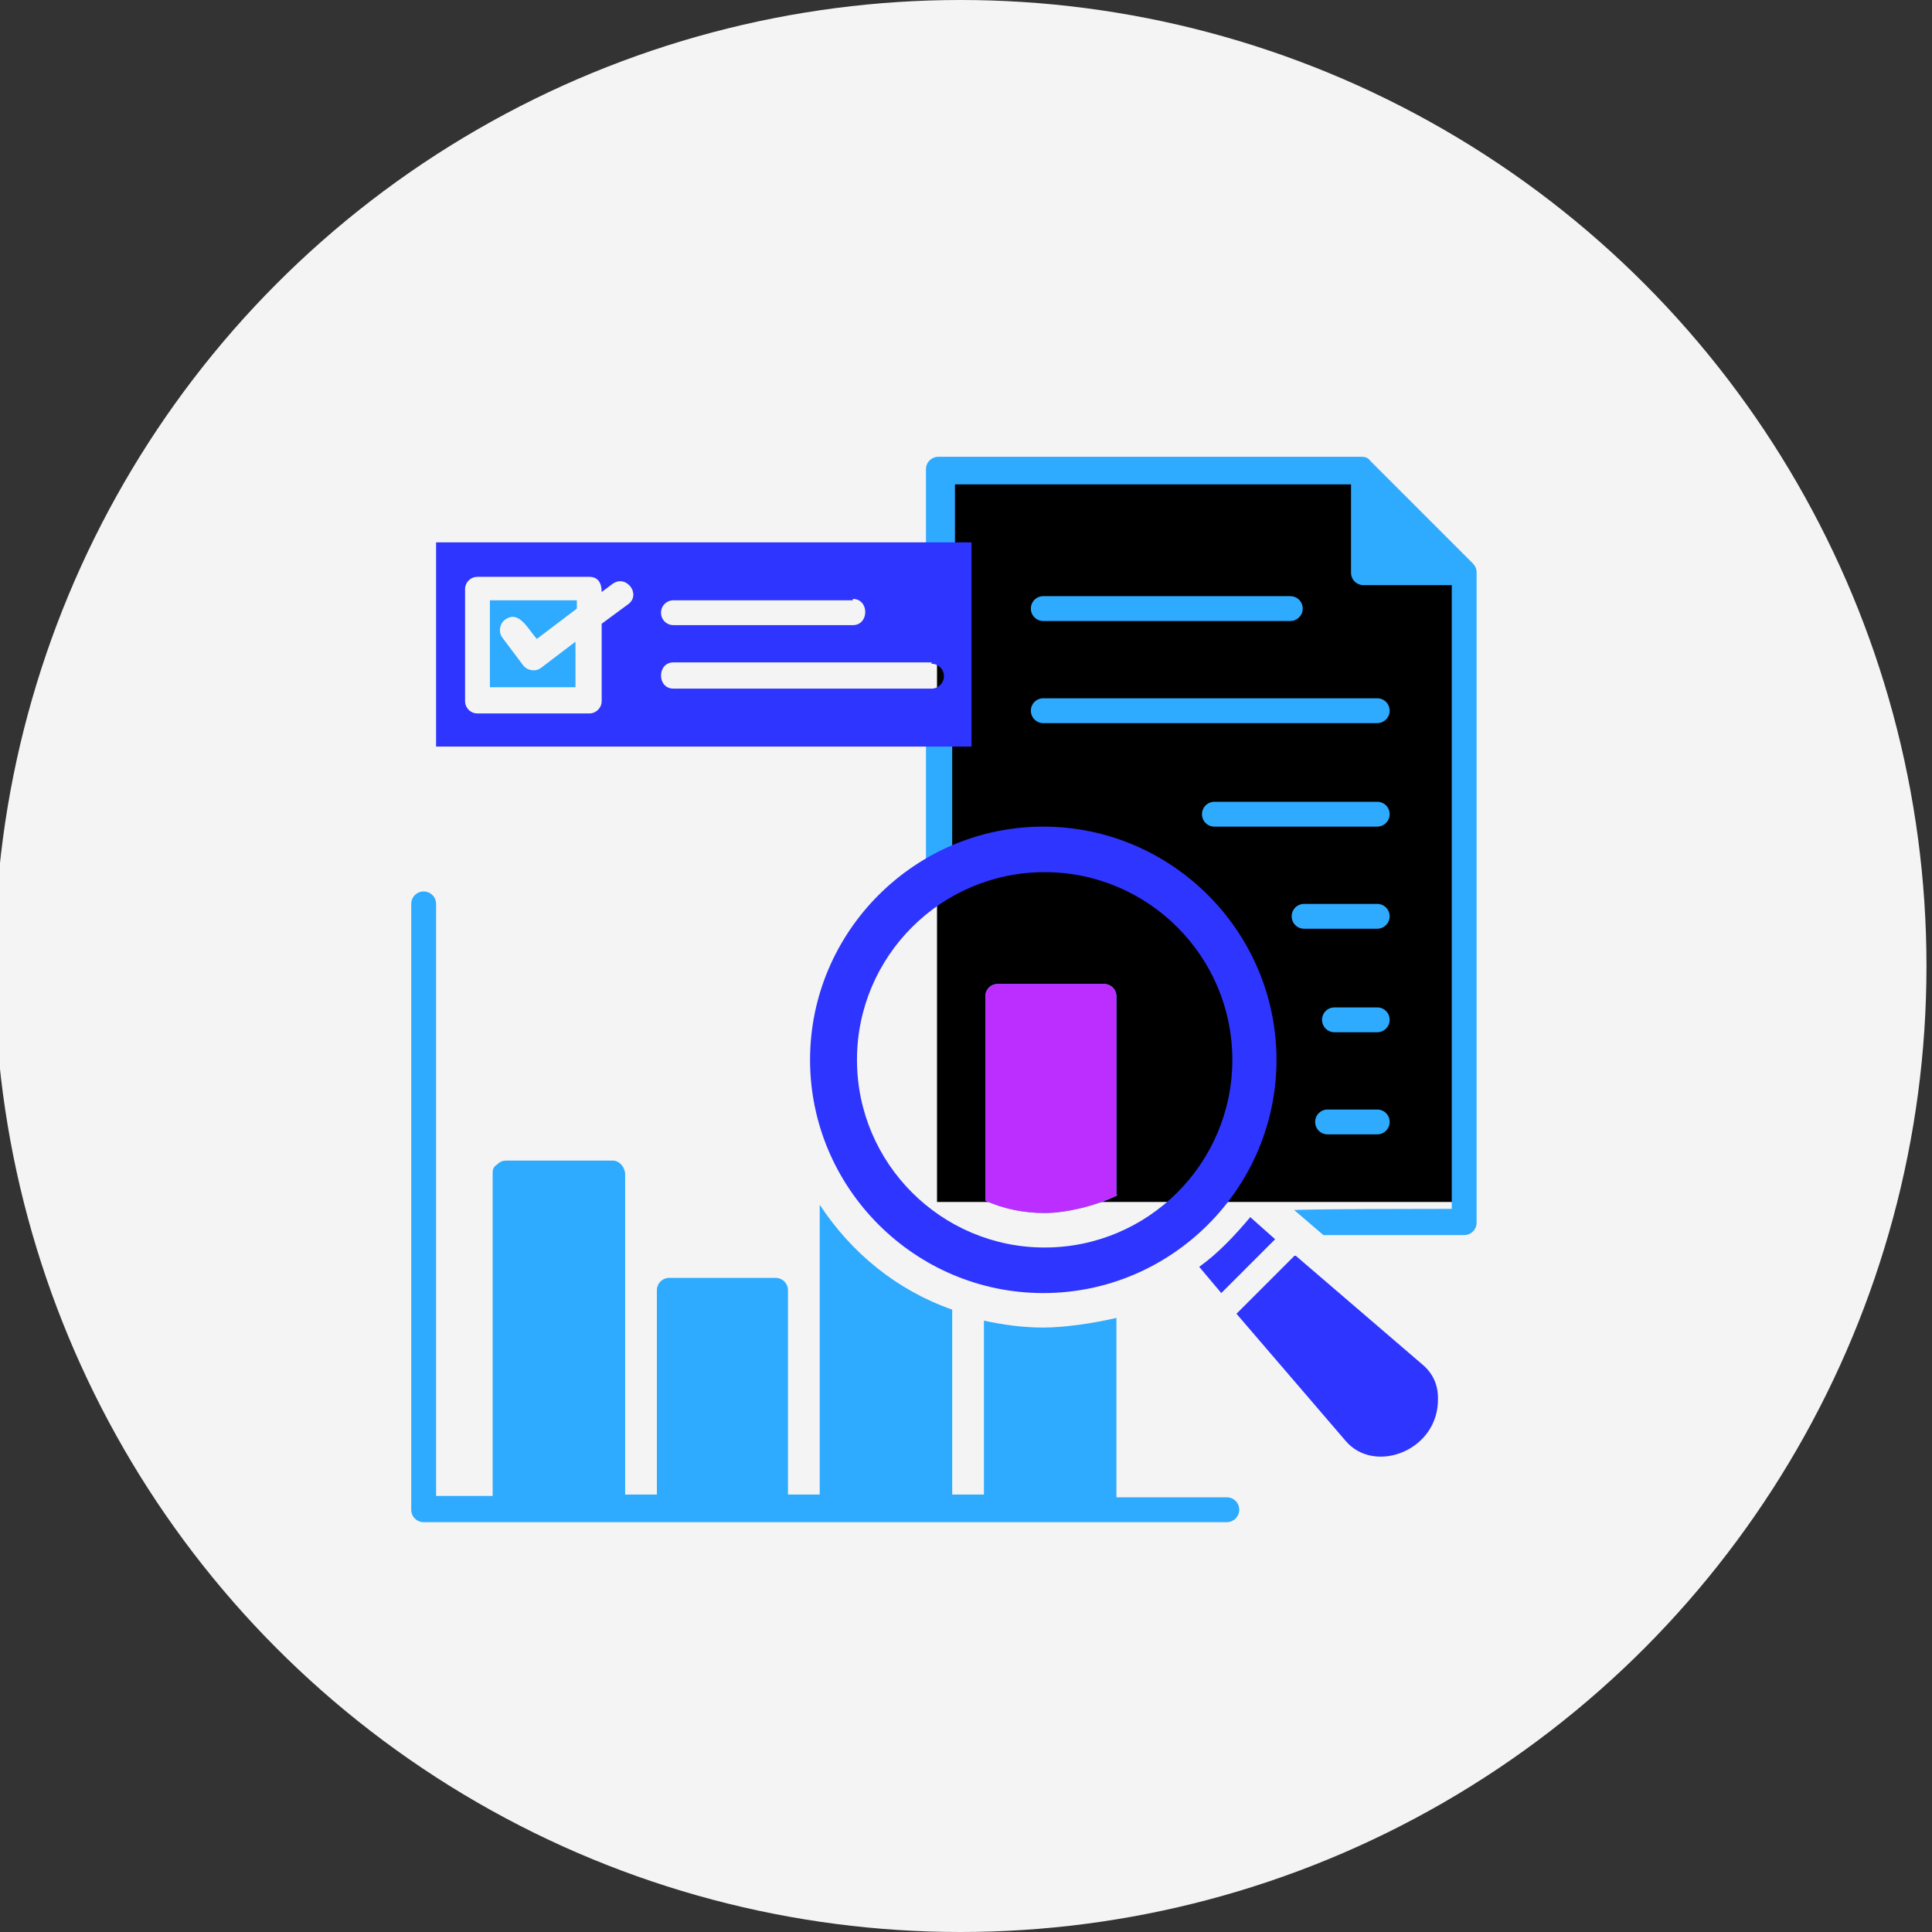 <?xml version="1.0" encoding="UTF-8"?> <svg xmlns="http://www.w3.org/2000/svg" version="1.1" viewBox="0 0 140 140"><rect x="0" y="0" width="140" height="140" fill="#333333" stroke="none"/><defs><style> .cls-1 { fill: #f4f4f4; } .cls-2 { fill: #bc2eff; } .cls-2, .cls-3, .cls-4, .cls-5 { fill-rule: evenodd; } .cls-3 { fill: #2eaaff; } .cls-5 { fill: #2e35ff; } </style></defs><g><g id="_レイヤー_1" data-name="レイヤー_1"><circle class="cls-1" cx="69.6" cy="70" r="70"></circle><g><polygon class="cls-4" points="98.4 34 67.9 34 67.9 87.1 106.8 87.1 106.8 44.2 98.4 34"></polygon><g><path class="cls-3" d="M80.9,86.6v-14.4c0-.5-.4-.9-.9-.9h-7.7c-.5,0-.9.4-.9.9v14.8c1.3.6,2.8.9,4.3.9s3.7-.5,5.3-1.3h0ZM100.7,81.3c0,.5-.4.9-.9.9h-3.6c-.5,0-.9-.4-.9-.9s.4-.9.9-.9h3.6c.5,0,.9.4.9.9h0ZM100.7,73.9c0,.5-.4.9-.9.9h-3.1c-.5,0-.9-.4-.9-.9s.4-.9.9-.9h3.1c.5,0,.9.4.9.9h0ZM100.7,66.4c0,.5-.4.9-.9.9h-5.3c-.5,0-.9-.4-.9-.9s.4-.9.9-.9h5.3c.5,0,.9.4.9.9h0ZM100.7,59c0,.5-.4.9-.9.9h-11.8c-.5,0-.9-.4-.9-.9s.4-.9.9-.9h11.8c.5,0,.9.4.9.9h0ZM100.7,51.5c0,.5-.4.9-.9.9h-24.2c-.5,0-.9-.4-.9-.9s.4-.9.9-.9h24.2c.5,0,.9.4.9.9h0ZM74.7,44.1c0-.5.4-.9.9-.9h17.9c.5,0,.9.4.9.9s-.4.9-.9.9h-17.9c-.5,0-.9-.4-.9-.9h0ZM69,62.3v-10h-1.9v10.8c.6-.3,1.2-.6,1.9-.8h0ZM69,40.4h-1.9v-6.4c0-.5.4-.9.9-.9h30.6c.2,0,.5,0,.7.3l7.4,7.4c.2.2.3.4.3.7v47.1c0,.5-.4.9-.9.9h-10.2l-2.1-1.8h-.1c0-.1,11.5-.1,11.5-.1v-45.2h-6.4c-.5,0-.9-.4-.9-.9v-6.4h-28.7v5.5h0ZM71.3,95.7c1.4.3,2.8.5,4.3.5s3.6-.3,5.3-.7v13h8c.5,0,.9.4.9.9s-.4.9-.9.9H30.7c-.5,0-.9-.4-.9-.9v-43.9c0-.5.4-.9.9-.9s.9.4.9.9v42.9h4.1v-23.3c0-.3,0-.5.3-.7.2-.2.4-.3.7-.3h7.7c.5,0,.9.5.9,1v23.2h2.3v-14.8c0-.5.4-.9.9-.9h7.7c.5,0,.9.4.9.9v14.8h2.3v-21c2.3,3.5,5.6,6.2,9.6,7.6v13.4h2.3v-12.7Z"></path><path class="cls-3" d="M41.7,49.8v-3.3l-2.5,1.9c-.4.3-1,.2-1.3-.2l-1.5-2c-.3-.4-.2-1,.2-1.3,1-.7,1.6.6,2.3,1.4l2.9-2.2v-.6h-6.3v6.3h6.3Z"></path><path class="cls-5" d="M93.8,91l-4.2,4.2,7.9,9.2c2.1,2.5,6.8.7,6.7-3.1,0-1-.4-1.8-1.1-2.4l-9.2-7.9h0ZM70.4,54.1v-14.8H31.6v14.8h38.8ZM61.8,43.4c1.2,0,1.2,1.9,0,1.9h-13c-.5,0-.9-.4-.9-.9s.4-.9.9-.9h13ZM43.6,45.1v5.7c0,.5-.4.9-.9.9h-8.1c-.5,0-.9-.4-.9-.9v-8.1c0-.5.4-.9.9-.9h8.1c.6,0,.9.4.9,1.1l.8-.6c1-.7,2.1.8,1.1,1.5l-1.9,1.4h0ZM67.5,48.1c.5,0,.9.4.9.9s-.4.9-.9.9h-18.7c-1.2,0-1.2-1.9,0-1.9h18.7ZM92.5,76.8c0,9.3-7.6,16.9-16.9,16.9s-16.9-7.6-16.9-16.9,7.6-16.9,16.9-16.9,16.9,7.6,16.9,16.9h0ZM75.7,63.2c-7.5,0-13.6,6.1-13.6,13.6s6.1,13.6,13.6,13.6,13.6-6.1,13.6-13.6-6.1-13.6-13.6-13.6h0ZM86.9,91.8c1.4-1,2.6-2.3,3.7-3.6l1.8,1.6-3.9,3.9-1.6-1.9Z"></path></g><path class="cls-2" d="M80.9,86.6v-14.4c0-.5-.4-.9-.9-.9h-7.7c-.5,0-.9.4-.9.9v14.8c1.3.6,2.8.9,4.3.9s3.7-.5,5.3-1.3h0Z"></path></g></g></g></svg> 